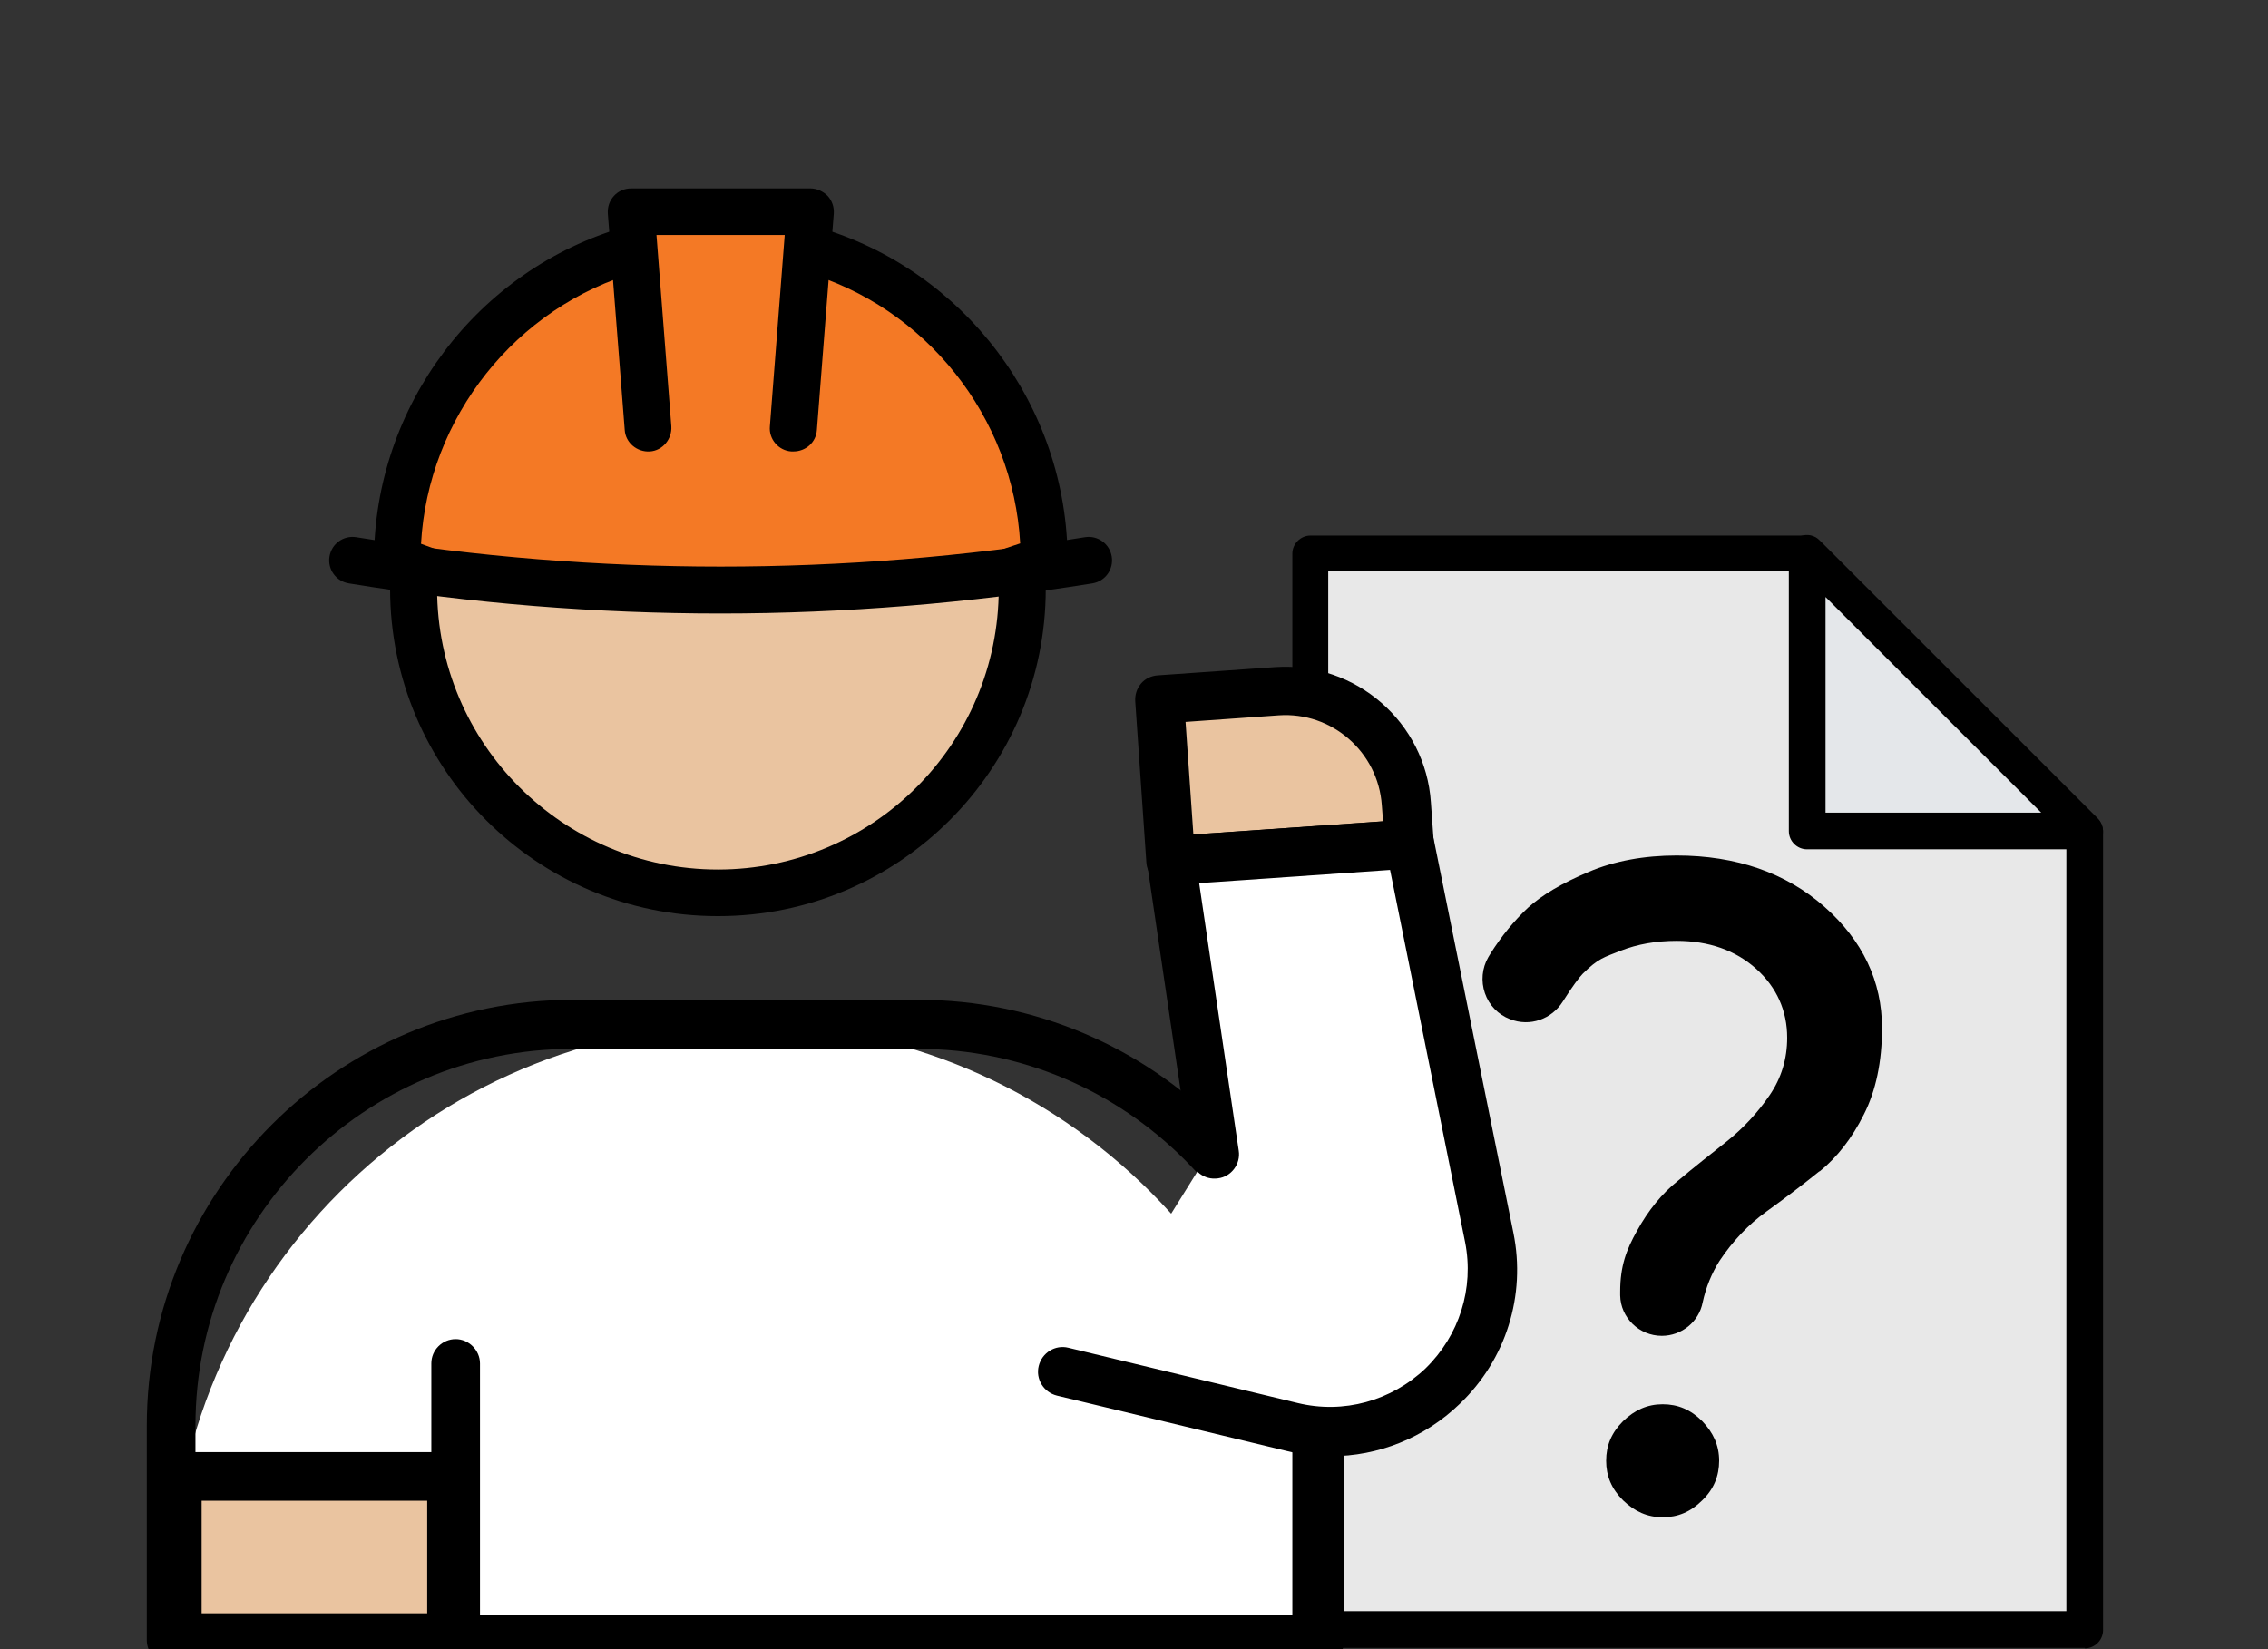 <?xml version="1.0" encoding="UTF-8"?>
<svg id="_Слой_1" data-name="Слой 1" xmlns="http://www.w3.org/2000/svg" viewBox="0 0 55 40">
  <rect x="0" y="0" width="55" height="40" fill="#333333" stroke="none"/>
  <defs>
    <style>
      .cls-1 {
        fill: #fff;
      }

      .cls-2 {
        fill: #f47925;
      }

      .cls-3 {
        fill: #e8e8e8;
      }

      .cls-4 {
        fill: #e4e7ea;
      }

      .cls-5 {
        fill: #eac4a0;
      }
    </style>
  </defs>
  <g id="_заявки" data-name="заявки">
    <g id="proekt">
      <path class="cls-1" d="m18.07,24.84h0c7.68,0,13.92,6.24,13.92,13.92v1.01H4.15v-1.01c0-7.68,6.24-13.92,13.92-13.92Z"/>
      <g>
        <g>
          <polygon class="cls-3" points="50.56 20.16 50.56 39.53 31.78 39.53 31.78 13.43 43.82 13.43 50.56 20.16"/>
          <path d="m50.56,39.97h-18.78c-.24,0-.44-.2-.44-.44V13.43c0-.24.2-.44.44-.44h12.04c.12,0,.23.05.31.13l6.74,6.74c.08.08.13.2.13.31v19.37c0,.24-.2.44-.44.44Zm-18.34-.89h17.89v-18.74l-6.48-6.48h-11.42v25.22Z"/>
        </g>
        <g>
          <polygon class="cls-4" points="43.82 13.43 43.82 20.16 50.56 20.16 43.82 13.43"/>
          <path d="m50.56,20.6h-6.74c-.24,0-.44-.2-.44-.44v-6.74c0-.18.11-.34.27-.41.17-.07.36-.03.48.1l6.74,6.74c.13.13.16.32.1.48-.07.17-.23.27-.41.27Zm-6.29-.89h5.23l-5.23-5.23v5.23Z"/>
        </g>
      </g>
      <g>
        <rect class="cls-5" x="4.29" y="35.8" width="6.66" height="3.92"/>
        <path d="m10.95,40.32h-6.66c-.33,0-.59-.27-.59-.59v-3.92c0-.33.27-.59.59-.59h6.66c.33,0,.59.27.59.59v3.92c0,.33-.27.59-.59.59Zm-6.06-1.19h5.47v-2.73h-5.47v2.73Z"/>
      </g>
      <g>
        <path class="cls-5" d="m28.25,16.75h1.88c2.17,0,3.92,1.76,3.92,3.92h-5.8v-3.92h0Z" transform="translate(-1.23 2.21) rotate(-3.98)"/>
        <path d="m28.39,21.47c-.31,0-.57-.24-.59-.55l-.27-3.91c-.01-.16.04-.31.14-.43s.25-.19.41-.2l2.85-.2c1.95-.13,3.64,1.34,3.77,3.28l.07.98c.02.33-.22.61-.55.63l-5.79.4s-.03,0-.04,0Zm.36-3.96l.19,2.73,4.6-.32-.03-.39c-.09-1.29-1.21-2.27-2.5-2.18h0l-2.26.16Zm2.22-.75h0,0Z"/>
      </g>
      <path d="m31.99,40.37H4.15c-.33,0-.59-.27-.59-.59v-5.2c0-5.69,4.63-10.33,10.33-10.33h8.38c5.69,0,10.33,4.63,10.33,10.33v5.2c0,.33-.27.59-.59.59Zm-27.24-1.19h26.65v-4.6c0-5.04-4.1-9.14-9.14-9.14h-8.38c-5.04,0-9.14,4.1-9.14,9.14v4.6Z"/>
      <path d="m11.05,40.37c-.33,0-.59-.27-.59-.59v-6.71c0-.33.27-.59.59-.59s.59.27.59.59v6.71c0,.33-.27.59-.59.59Z"/>
      <path class="cls-1" d="m26.01,33.28l5.3,1.3c2.8.69,5.36-1.77,4.79-4.6l-1.92-9.51-5.79.4,1.13,6.77"/>
      <g>
        <path d="m40.32,36.8c.37,0,.68-.13.96-.41.28-.27.41-.59.41-.96s-.14-.68-.41-.96c-.28-.28-.59-.41-.96-.41s-.68.14-.96.41c-.28.28-.41.59-.41.96s.13.68.41.96c.28.27.59.41.96.41Z"/>
        <path d="m44.13,28.41c.42-.34.78-.8,1.07-1.38.29-.57.44-1.28.44-2.09,0-1.14-.47-2.13-1.4-2.95-.93-.82-2.14-1.24-3.58-1.24-.78,0-1.51.13-2.14.4-.64.27-1.13.56-1.47.87-.34.32-.64.69-.9,1.1-.02.03-.04.07-.06.1-.15.26-.18.58-.08.87.1.29.32.52.61.63.48.19,1.01,0,1.28-.43.22-.35.4-.59.48-.67.38-.38.52-.4.92-.56.41-.16.86-.24,1.36-.24.78,0,1.43.23,1.93.68.5.45.75,1.02.75,1.67,0,.51-.14.98-.43,1.4-.28.41-.63.79-1.03,1.11-.39.31-.8.63-1.19.96-.39.31-.72.72-.99,1.21-.26.46-.41.86-.41,1.48,0,.03,0,.06,0,.09.01.54.46.98,1.01.98.48,0,.9-.34.99-.81.08-.37.22-.71.41-1.01.32-.48.7-.88,1.13-1.19.43-.31.87-.64,1.29-.98Z"/>
      </g>
      <path d="m32.26,35.32c-.35,0-.71-.04-1.07-.13l-5.56-1.34c-.32-.08-.52-.4-.44-.72.08-.32.4-.52.72-.44l5.56,1.34c1.11.27,2.27-.05,3.1-.84.82-.8,1.18-1.94.96-3.06l-1.82-9.03-4.63.32.96,6.49c.05.32-.18.63-.5.67-.33.05-.63-.18-.67-.5l-1.05-7.12c-.02-.16.02-.33.12-.46s.26-.21.42-.22l5.79-.4c.3-.02.56.18.62.48l1.93,9.54c.31,1.52-.18,3.08-1.3,4.15-.86.83-1.98,1.27-3.13,1.27Z"/>
      <g>
        <path class="cls-2" d="m15.31,6.05c-3.28.94-5.68,3.96-5.68,7.54l7.47,2.75,8.22-2.75c0-3.58-2.4-6.6-5.68-7.54"/>
        <path d="m17.11,16.9c-.07,0-.13-.01-.2-.03l-7.47-2.75c-.22-.08-.37-.3-.37-.53,0-3.73,2.5-7.06,6.09-8.09.3-.09.62.09.7.39.09.3-.09.62-.39.7-2.97.85-5.09,3.54-5.26,6.6l6.9,2.54,7.63-2.55c-.17-3.06-2.28-5.74-5.25-6.59-.3-.09-.48-.4-.39-.7s.4-.48.7-.39c3.59,1.03,6.09,4.36,6.09,8.09,0,.24-.16.46-.39.54l-8.22,2.74c-.06.02-.12.03-.18.03Z"/>
        <g>
          <path class="cls-5" d="m10.03,14.28c0,4.07,3.3,7.38,7.38,7.38s7.38-3.3,7.38-7.38"/>
          <path d="m17.4,22.22c-4.38,0-7.94-3.56-7.94-7.94,0-.31.25-.57.57-.57s.57.25.57.57c0,3.75,3.05,6.81,6.81,6.81s6.81-3.05,6.81-6.81c0-.31.25-.57.57-.57s.57.25.57.57c0,4.38-3.56,7.94-7.94,7.94Z"/>
        </g>
        <path d="m17.48,14.88c-3.01,0-6.03-.24-9.02-.73-.31-.05-.52-.34-.47-.65s.34-.52.65-.47c5.86.95,11.81.95,17.67,0,.31-.05.6.16.65.47s-.16.6-.47.65c-2.99.48-6.01.73-9.02.73Z"/>
        <g>
          <polyline class="cls-2" points="19.24 10.38 19.65 5.13 15.31 5.13 15.72 10.38"/>
          <path d="m19.24,10.95s-.03,0-.05,0c-.31-.02-.55-.3-.52-.61l.36-4.64h-3.11l.36,4.64c.02.31-.21.59-.52.61-.31.02-.59-.21-.61-.52l-.41-5.25c-.01-.16.04-.31.15-.43.11-.12.26-.18.42-.18h4.34c.16,0,.31.07.42.18.11.12.16.27.15.43l-.41,5.25c-.02.3-.27.52-.57.52Z"/>
        </g>
      </g>
    </g>
  </g>
</svg>